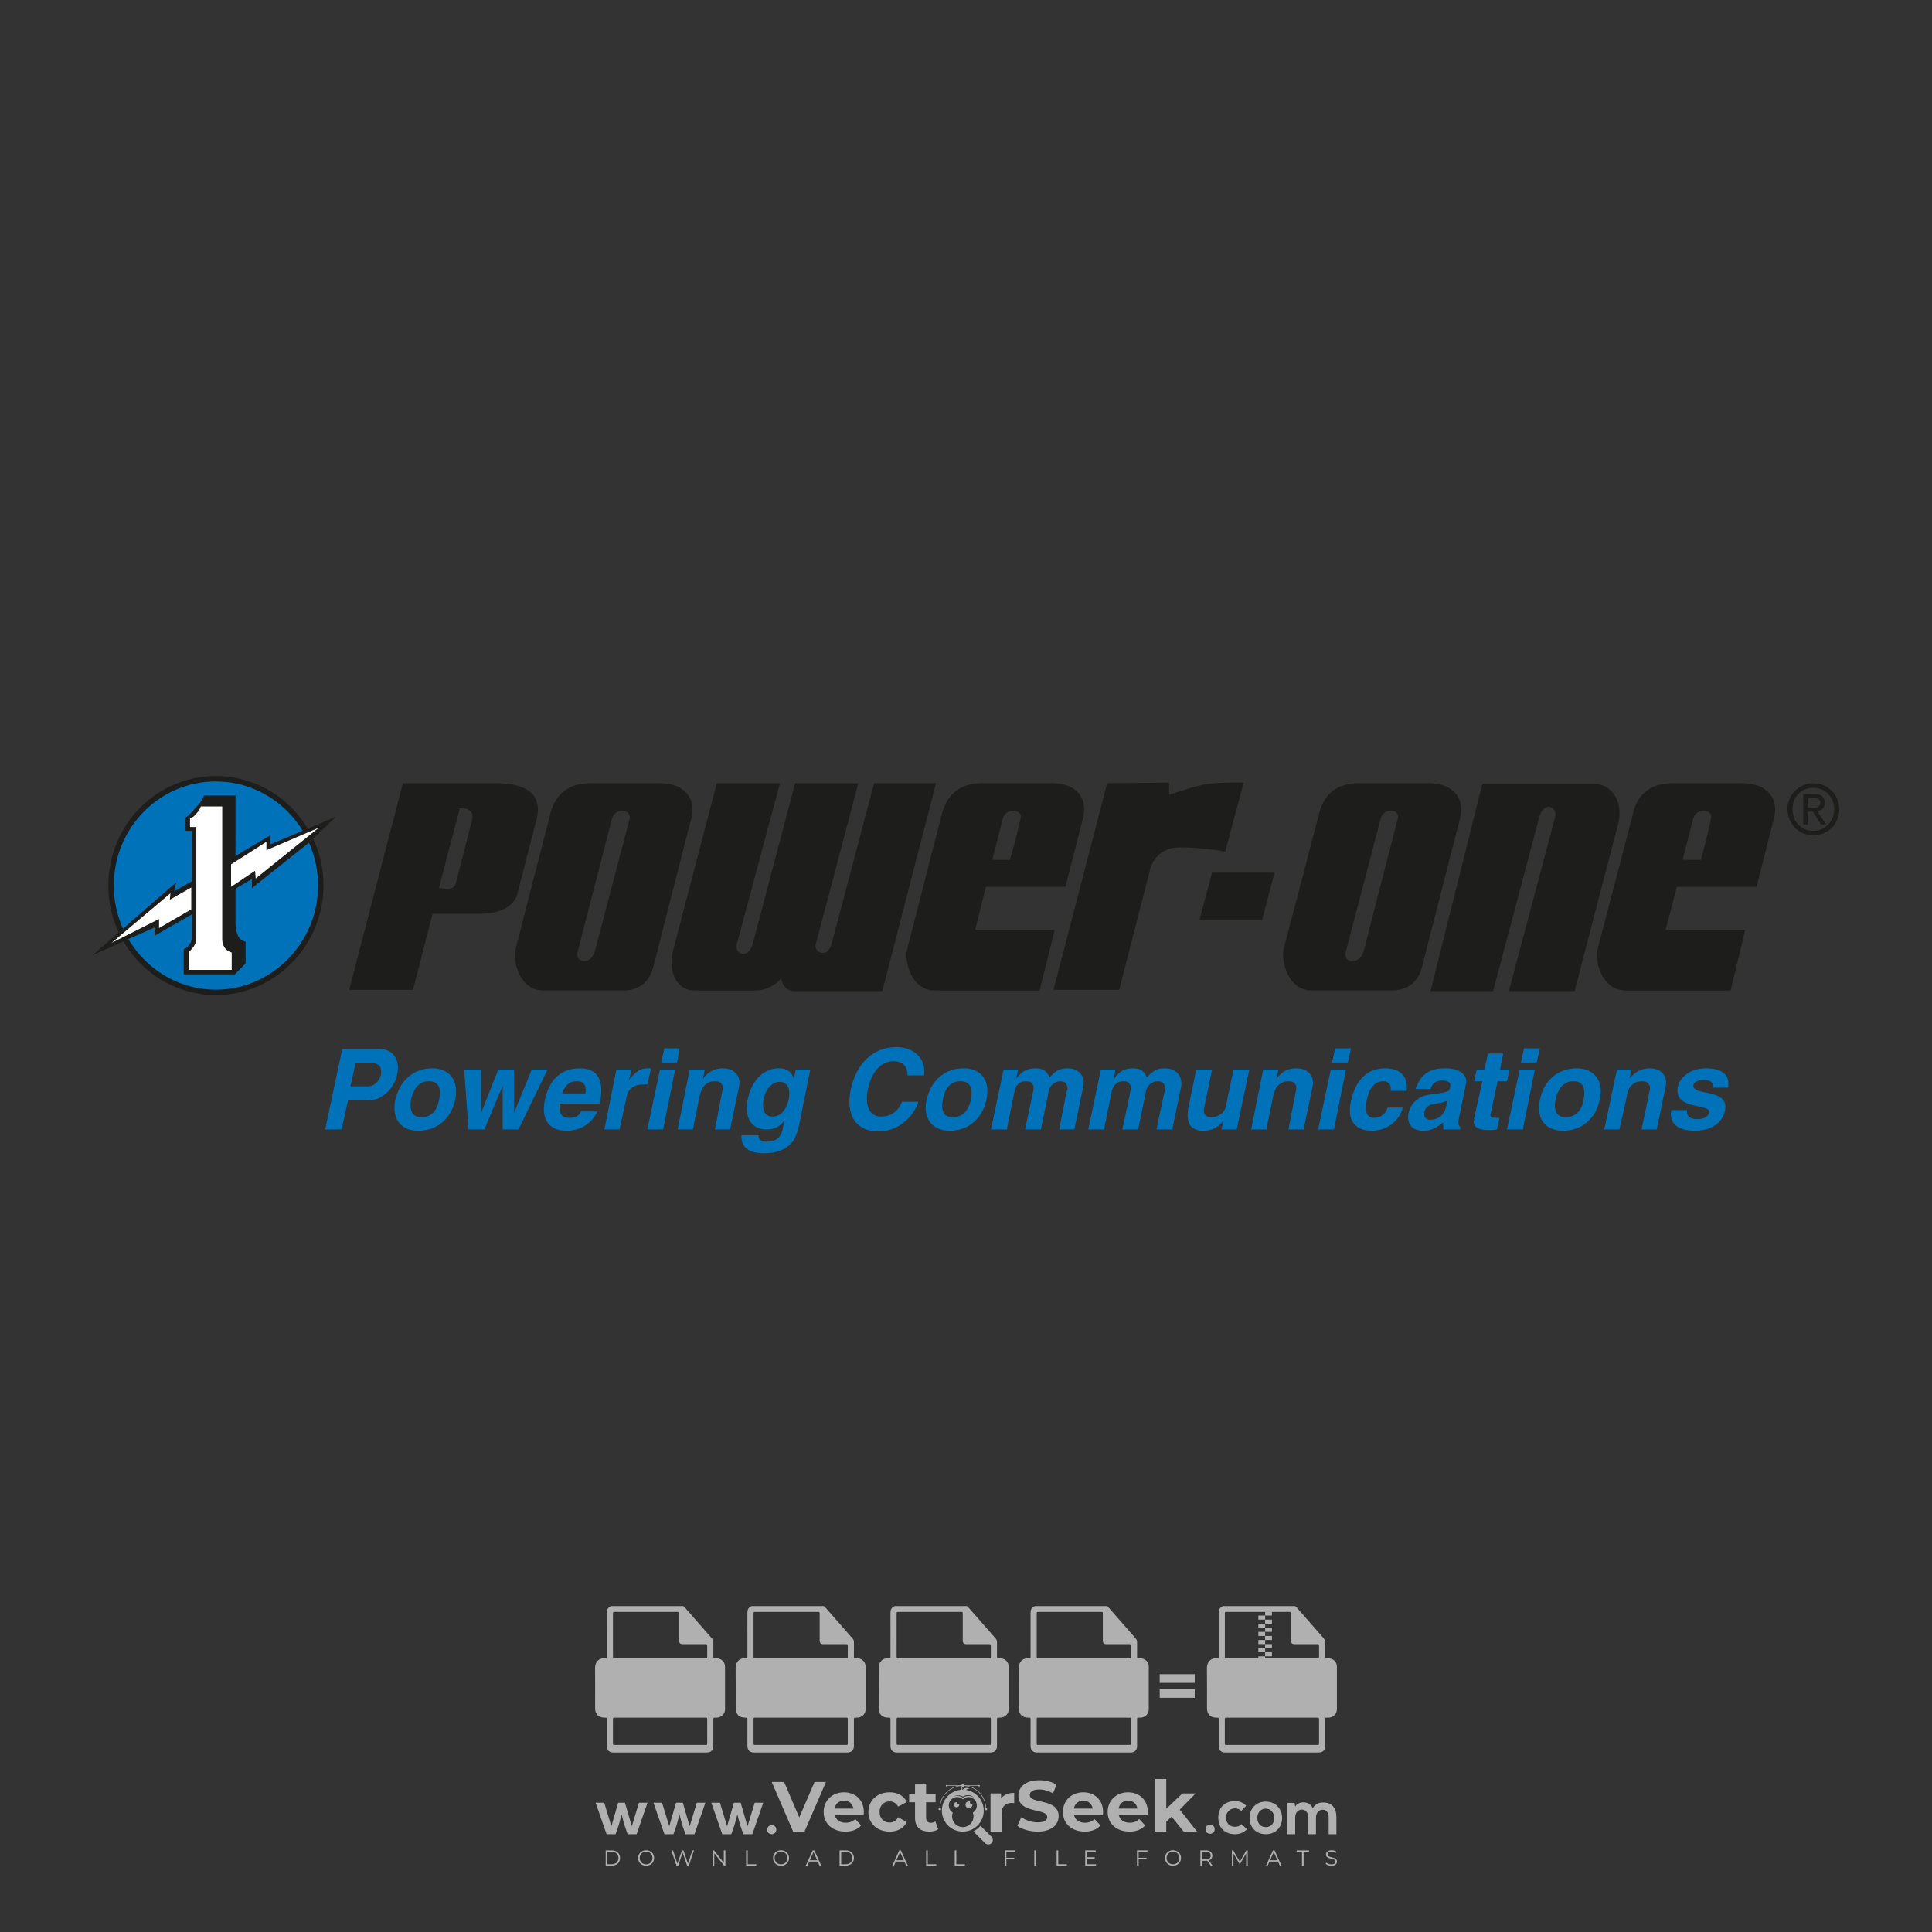 <?xml version="1.0" encoding="iso-8859-1"?>
<!-- Generator: Adobe Illustrator 27.0.0, SVG Export Plug-In . SVG Version: 6.00 Build 0)  -->
<svg version="1.1" id="Layer_1" xmlns="http://www.w3.org/2000/svg" xmlns:xlink="http://www.w3.org/1999/xlink" x="0px" y="0px"
	 viewBox="0 0 500 500" style="enable-background:new 0 0 500 500;" xml:space="preserve">
<rect x="0" y="0" width="500" height="500" fill="#333333" stroke="none"/>
<g id="watermark_1_">
	<g>
		<g id="watermark" style="opacity:0.61;">
			<g>
				<g>
					<g>
						<g>
							<polygon style="fill:#FFFFFF;" points="213.765,461.172 208.204,474.017 205.268,474.017 199.726,461.172 202.938,461.172 
								206.846,470.347 210.81,461.172 							"/>
						</g>
						<g>
							<path style="fill:#FFFFFF;" d="M223.507,469.741h-7.469c0.275,1.23,1.321,1.982,2.826,1.982c1.046,0,1.798-0.312,2.477-0.954
								l1.523,1.651c-0.917,1.046-2.294,1.597-4.074,1.597c-3.413,0-5.634-2.147-5.634-5.083c0-2.954,2.257-5.083,5.267-5.083
								c2.899,0,5.138,1.945,5.138,5.12C223.562,469.191,223.526,469.503,223.507,469.741 M216.002,468.071h4.863
								c-0.202-1.248-1.138-2.055-2.422-2.055C217.139,466.016,216.204,466.805,216.002,468.071"/>
						</g>
						<g>
							<path style="fill:#FFFFFF;" d="M224.735,468.934c0-2.973,2.294-5.083,5.505-5.083c2.074,0,3.707,0.899,4.423,2.514
								l-2.22,1.193c-0.532-0.936-1.321-1.358-2.221-1.358c-1.45,0-2.587,1.009-2.587,2.734c0,1.725,1.138,2.734,2.587,2.734
								c0.899,0,1.688-0.404,2.221-1.358l2.22,1.211c-0.716,1.578-2.349,2.495-4.423,2.495
								C227.029,474.017,224.735,471.907,224.735,468.934"/>
						</g>
						<g>
							<path style="fill:#FFFFFF;" d="M242.828,473.393c-0.587,0.422-1.45,0.624-2.331,0.624c-2.33,0-3.688-1.193-3.688-3.542
								v-4.055h-1.523v-2.202h1.523v-2.404h2.863v2.404h2.459v2.202h-2.459v4.019c0,0.844,0.458,1.303,1.229,1.303
								c0.422,0,0.844-0.128,1.156-0.367L242.828,473.393z"/>
						</g>
					</g>
					<g>
						<path style="fill:#FFFFFF;" d="M262.474,463.997v2.643c-0.238-0.018-0.422-0.037-0.642-0.037
							c-1.578,0-2.624,0.862-2.624,2.753v4.661h-2.863v-9.873h2.734v1.303C259.776,464.493,260.951,463.997,262.474,463.997"/>
					</g>
					<g>
						<path style="fill:#FFFFFF;" d="M263.299,472.53l1.009-2.239c1.083,0.789,2.697,1.339,4.239,1.339
							c1.762,0,2.477-0.587,2.477-1.376c0-2.404-7.469-0.752-7.469-5.524c0-2.184,1.762-4,5.413-4c1.615,0,3.267,0.385,4.459,1.138
							l-0.918,2.257c-1.193-0.679-2.422-1.009-3.56-1.009c-1.761,0-2.44,0.66-2.44,1.468c0,2.367,7.468,0.734,7.468,5.45
							c0,2.147-1.78,3.982-5.45,3.982C266.492,474.017,264.437,473.411,263.299,472.53"/>
					</g>
					<g>
						<path style="fill:#FFFFFF;" d="M285.428,469.741h-7.469c0.275,1.23,1.321,1.982,2.826,1.982c1.046,0,1.798-0.312,2.477-0.954
							l1.523,1.651c-0.918,1.046-2.294,1.597-4.074,1.597c-3.413,0-5.634-2.147-5.634-5.083c0-2.954,2.257-5.083,5.267-5.083
							c2.9,0,5.138,1.945,5.138,5.12C285.484,469.191,285.447,469.503,285.428,469.741 M277.923,468.071h4.863
							c-0.202-1.248-1.138-2.055-2.422-2.055C279.061,466.016,278.125,466.805,277.923,468.071"/>
					</g>
					<g>
						<path style="fill:#FFFFFF;" d="M297.007,469.741h-7.469c0.275,1.23,1.321,1.982,2.826,1.982c1.046,0,1.798-0.312,2.477-0.954
							l1.523,1.651c-0.918,1.046-2.294,1.597-4.074,1.597c-3.413,0-5.634-2.147-5.634-5.083c0-2.954,2.257-5.083,5.267-5.083
							c2.899,0,5.138,1.945,5.138,5.12C297.062,469.191,297.025,469.503,297.007,469.741 M289.501,468.071h4.863
							c-0.202-1.248-1.138-2.055-2.422-2.055C290.639,466.016,289.703,466.805,289.501,468.071"/>
					</g>
					<g>
						<polygon style="fill:#FFFFFF;" points="303.208,470.145 301.831,471.503 301.831,474.017 298.969,474.017 298.969,460.401 
							301.831,460.401 301.831,468.108 306.016,464.144 309.429,464.144 305.318,468.328 309.796,474.017 306.327,474.017 						"/>
					</g>
					<g>
						<path style="fill:#FFFFFF;" d="M256.601,475.359L256.601,475.359l-2.86-2.86c-0.435,0.508-0.953,0.943-1.534,1.284
							c-0.092,0.069-0.186,0.136-0.283,0.199l3.027,3.027c0.456,0.456,1.195,0.456,1.65,0
							C257.057,476.554,257.057,475.815,256.601,475.359"/>
					</g>
					<g>
						<path style="fill:#FFFFFF;" d="M249.984,463.244c0.221-0.173,0.495-0.281,0.797-0.281c0.042,0,0.083,0.002,0.124,0.006
							c-0.214-0.156-0.478-0.249-0.764-0.249c-0.395,0-0.744,0.18-0.981,0.458c-0.051,0-0.1,0.006-0.151,0.008
							c0.039-0.077,0.064-0.162,0.064-0.255c0-0.234-0.143-0.434-0.346-0.519c0.087,0.126,0.138,0.279,0.138,0.445
							c0,0.122-0.031,0.237-0.081,0.341c-2.811,0.201-5.03,2.539-5.03,5.4c0,2.993,2.426,5.42,5.42,5.42
							c2.993,0,5.42-2.426,5.42-5.42C254.595,465.879,252.593,463.635,249.984,463.244 M247.983,464.656
							c0.435,0,0.844,0.112,1.199,0.309c0.374-0.245,0.82-0.387,1.299-0.387c0.711,0,1.348,0.312,1.784,0.806
							c-0.435-0.379-1.004-0.61-1.627-0.61c-0.449,0-0.87,0.12-1.234,0.329c-0.079,0.046-0.156,0.096-0.229,0.15
							c-0.065-0.048-0.133-0.093-0.204-0.134c-0.369-0.219-0.8-0.344-1.26-0.344c-0.3,0-0.588,0.054-0.854,0.152
							C247.196,464.754,247.578,464.656,247.983,464.656 M251.772,469.098c0.115,0.305,0.181,0.634,0.181,0.979
							c0,1.534-1.244,2.777-2.778,2.777c-1.534,0-2.777-1.243-2.777-2.777c0-0.345,0.066-0.674,0.181-0.979
							c-0.62-0.382-1.035-1.064-1.035-1.846c0-1.197,0.971-2.168,2.168-2.168c0.565,0,1.078,0.218,1.463,0.572
							c0.386-0.354,0.899-0.572,1.464-0.572c1.197,0,2.168,0.971,2.168,2.168C252.807,468.034,252.392,468.716,251.772,469.098"/>
					</g>
					<g>
						<path style="fill:#FFFFFF;" d="M251.666,467.061c0,0.497-0.404,0.901-0.901,0.901c-0.497,0-0.901-0.404-0.901-0.901
							s0.404-0.901,0.901-0.901c0.101,0,0.197,0.017,0.287,0.047c-0.03,0.062-0.045,0.132-0.045,0.204
							c0,0.273,0.221,0.494,0.494,0.494c0.05,0,0.099-0.008,0.146-0.022C251.66,466.941,251.666,467,251.666,467.061"/>
					</g>
					<g>
						<path style="fill:#FFFFFF;" d="M248.255,467.061c0,0.376-0.305,0.681-0.681,0.681c-0.376,0-0.681-0.305-0.681-0.681
							s0.305-0.681,0.681-0.681c0.076,0,0.149,0.013,0.217,0.035c-0.023,0.047-0.034,0.1-0.034,0.155
							c0,0.206,0.167,0.374,0.374,0.374c0.038,0,0.075-0.006,0.11-0.017C248.25,466.97,248.255,467.015,248.255,467.061"/>
					</g>
					<g>
						<g>
							<g>
								<rect x="242.908" y="467.83" style="fill:#FFFFFF;" width="0.616" height="0.616"/>
							</g>
							<g>
								<rect x="254.827" y="467.83" style="fill:#FFFFFF;" width="0.616" height="0.616"/>
							</g>
							<g>
								<path style="fill:#FFFFFF;" d="M255.205,468.082h-0.14c0-3.248-2.642-5.89-5.89-5.89c-3.248,0-5.89,2.642-5.89,5.89h-0.14
									c0-1.611,0.627-3.125,1.766-4.264c1.139-1.139,2.653-1.766,4.264-1.766c1.611,0,3.125,0.627,4.264,1.766
									C254.578,464.957,255.205,466.471,255.205,468.082"/>
							</g>
						</g>
						<g>
							<rect x="248.868" y="461.814" style="fill:#FFFFFF;" width="0.616" height="0.616"/>
						</g>
						<g>
							<rect x="244.95" y="462.052" style="fill:#FFFFFF;" width="8.45" height="0.14"/>
						</g>
						<g>
							<path style="fill:#FFFFFF;" d="M245.174,462.15c0,0.108-0.088,0.196-0.196,0.196c-0.108,0-0.196-0.088-0.196-0.196
								c0-0.108,0.088-0.196,0.196-0.196C245.086,461.954,245.174,462.042,245.174,462.15"/>
						</g>
						<g>
							<path style="fill:#FFFFFF;" d="M253.596,462.15c0,0.108-0.088,0.196-0.196,0.196c-0.108,0-0.196-0.088-0.196-0.196
								c0-0.108,0.088-0.196,0.196-0.196C253.509,461.954,253.596,462.042,253.596,462.15"/>
						</g>
					</g>
				</g>
				<g>
					<path style="fill:#FFFFFF;" d="M314.356,473.409c0,1.559-2.364,1.559-2.364,0C311.993,471.851,314.356,471.851,314.356,473.409
						z"/>
				</g>
				<g>
					<g>
						<g>
							<path style="fill:#FFFFFF;" d="M161.739,466.549l1.772,6.088l1.855-6.088h2.215l-2.823,8.14h-2.33l-0.837-2.396l-0.722-2.708
								l-0.722,2.708l-0.837,2.396h-2.33l-2.839-8.14h2.231l1.855,6.088l1.756-6.088H161.739z"/>
						</g>
						<g>
							<path style="fill:#FFFFFF;" d="M176.713,466.549l1.772,6.088l1.855-6.088h2.215l-2.823,8.14h-2.33l-0.837-2.396l-0.722-2.708
								l-0.722,2.708l-0.837,2.396h-2.33l-2.839-8.14h2.231l1.855,6.088l1.756-6.088H176.713z"/>
						</g>
						<g>
							<path style="fill:#FFFFFF;" d="M191.687,466.549l1.772,6.088l1.855-6.088h2.215l-2.823,8.14h-2.33l-0.837-2.396l-0.722-2.708
								l-0.722,2.708l-0.837,2.396h-2.33l-2.839-8.14h2.231l1.855,6.088l1.756-6.088H191.687z"/>
						</g>
					</g>
					<g>
						<path style="fill:#FFFFFF;" d="M200.908,473.52c0,1.559-2.364,1.559-2.364,0C198.545,471.962,200.908,471.962,200.908,473.52z
							"/>
					</g>
					<g>
						<path style="fill:#FFFFFF;" d="M322.71,473.409c-0.935,0.919-1.919,1.28-3.117,1.28c-2.346,0-4.3-1.411-4.3-4.282
							s1.953-4.284,4.3-4.284c1.149,0,2.035,0.329,2.921,1.199l-1.264,1.329c-0.476-0.428-1.066-0.64-1.623-0.64
							c-1.346,0-2.33,0.985-2.33,2.396c0,1.542,1.05,2.362,2.297,2.362c0.64,0,1.28-0.18,1.772-0.672L322.71,473.409z"/>
					</g>
					<g>
						<path style="fill:#FFFFFF;" d="M331.805,470.472c0,2.33-1.591,4.217-4.217,4.217c-2.626,0-4.201-1.887-4.201-4.217
							c0-2.314,1.609-4.217,4.185-4.217C330.149,466.255,331.805,468.158,331.805,470.472z M325.389,470.472
							c0,1.231,0.739,2.38,2.199,2.38c1.46,0,2.199-1.149,2.199-2.38c0-1.215-0.854-2.396-2.199-2.396
							C326.144,468.077,325.389,469.258,325.389,470.472z"/>
					</g>
					<g>
						<path style="fill:#FFFFFF;" d="M338.572,474.689v-4.332c0-1.068-0.559-2.035-1.658-2.035c-1.082,0-1.722,0.967-1.722,2.035
							v4.332h-2.003v-8.107h1.855l0.148,0.985c0.426-0.82,1.362-1.116,2.133-1.116c0.969,0,1.937,0.394,2.396,1.51
							c0.723-1.149,1.658-1.478,2.708-1.478c2.297,0,3.43,1.412,3.43,3.84v4.365h-2.003v-4.365c0-1.066-0.442-1.97-1.526-1.97
							c-1.082,0-1.756,0.935-1.756,2.003v4.332H338.572z"/>
					</g>
				</g>
			</g>
		</g>
		<g style="opacity:0.61;">
			<g>
				<g>
					<path style="fill:#FFFFFF;" d="M345.988,431.299c-0.006-1.224-0.959-2.121-2.189-2.14c-0.924-0.014-0.832,0.12-0.834-0.867
						c-0.003-1.097-0.007-2.194,0.003-3.292c0.003-0.379-0.112-0.691-0.362-0.976c-2.342-2.668-4.678-5.342-7.019-8.011
						c-0.12-0.137-0.275-0.244-0.414-0.366c-6.214,0-12.427,0-18.641,0c-0.794,0.293-1.14,0.868-1.138,1.709
						c0.01,3.748,0.004,7.496,0.004,11.243c0,0.556-0.003,0.589-0.55,0.551c-1.497-0.102-2.516,0.986-2.497,2.492
						c0.044,3.476,0.013,6.953,0.014,10.429c0.001,1.58,0.867,2.443,2.45,2.449c0.582,0.002,0.582,0.002,0.582,0.6
						c0,2.219-0.001,4.438,0.001,6.657c0.001,1.192,0.58,1.771,1.768,1.771c8.013,0.001,16.027,0.001,24.04,0
						c1.168,0,1.755-0.583,1.757-1.745c0.002-2.256,0-4.512,0.001-6.768c0-0.512,0.002-0.511,0.52-0.515
						c0.271-0.002,0.541,0.008,0.809-0.058c0.996-0.246,1.69-1.044,1.694-2.069C346.003,438.696,346.005,434.997,345.988,431.299z
						 M317.537,417.162c5.337,0,10.674,0,16.01,0c0.548,0,0.554,0.007,0.554,0.561c0.001,2.243-0.001,4.486,0.001,6.73
						c0.001,0.811,0.249,1.059,1.06,1.059c1.91,0.001,3.821,0,5.731,0.001c0.458,0,0.479,0.021,0.481,0.483
						c0.003,0.887,0.002,1.775,0,2.662c-0.001,0.477-0.024,0.498-0.504,0.499c-3.895,0.001-7.79,0-11.684,0
						c-3.882,0-7.765,0-11.647,0c-0.55,0-0.552-0.001-0.552-0.561c-0.001-3.624-0.001-7.247,0-10.871
						C316.987,417.166,316.991,417.162,317.537,417.162z M340.822,451.579c-3.883,0.001-7.766,0-11.65,0c-3.871,0-7.742,0-11.613,0
						c-0.572,0-0.574-0.002-0.574-0.579c-0.001-1.997-0.001-3.994,0.001-5.991c0-0.464,0.023-0.486,0.478-0.487
						c7.803-0.001,15.607-0.001,23.41,0c0.478,0,0.499,0.02,0.499,0.503c0.002,1.997,0.001,3.994,0,5.991
						C341.375,451.574,341.37,451.579,340.822,451.579z"/>
				</g>
				<g>
					<g>
						<rect x="327.418" y="417.053" style="fill:#FFFFFF;" width="1.757" height="1.054"/>
					</g>
					<g>
						<rect x="325.662" y="418.107" style="fill:#FFFFFF;" width="1.757" height="1.054"/>
					</g>
					<g>
						<rect x="327.418" y="419.161" style="fill:#FFFFFF;" width="1.757" height="1.054"/>
					</g>
					<g>
						<rect x="325.662" y="420.215" style="fill:#FFFFFF;" width="1.757" height="1.054"/>
					</g>
					<g>
						<rect x="327.418" y="421.269" style="fill:#FFFFFF;" width="1.757" height="1.054"/>
					</g>
					<g>
						<rect x="325.662" y="422.323" style="fill:#FFFFFF;" width="1.757" height="1.054"/>
					</g>
					<g>
						<rect x="327.418" y="423.378" style="fill:#FFFFFF;" width="1.757" height="1.054"/>
					</g>
					<g>
						<rect x="325.662" y="424.432" style="fill:#FFFFFF;" width="1.757" height="1.054"/>
					</g>
					<g>
						<rect x="327.418" y="425.486" style="fill:#FFFFFF;" width="1.757" height="1.054"/>
					</g>
					<g>
						<rect x="325.662" y="426.54" style="fill:#FFFFFF;" width="1.757" height="1.054"/>
					</g>
					<g>
						<rect x="327.418" y="427.594" style="fill:#FFFFFF;" width="1.757" height="1.054"/>
					</g>
					<g>
						<rect x="325.662" y="428.648" style="fill:#FFFFFF;" width="1.757" height="1.054"/>
					</g>
				</g>
			</g>
			<g>
				<path style="fill:#FFFFFF;" d="M187.637,431.299c-0.006-1.224-0.959-2.121-2.189-2.14c-0.924-0.014-0.832,0.12-0.834-0.867
					c-0.003-1.097-0.007-2.194,0.003-3.292c0.003-0.379-0.112-0.691-0.362-0.976c-2.342-2.668-4.678-5.342-7.019-8.011
					c-0.12-0.137-0.275-0.244-0.414-0.366c-6.214,0-12.427,0-18.641,0c-0.794,0.293-1.14,0.868-1.138,1.709
					c0.01,3.748,0.004,7.496,0.004,11.243c0,0.556-0.003,0.589-0.55,0.551c-1.497-0.102-2.516,0.986-2.497,2.492
					c0.044,3.476,0.013,6.953,0.014,10.429c0.001,1.58,0.867,2.443,2.45,2.449c0.582,0.002,0.582,0.002,0.582,0.6
					c0,2.219-0.001,4.438,0.001,6.657c0.001,1.192,0.58,1.771,1.768,1.771c8.013,0.001,16.027,0.001,24.04,0
					c1.168,0,1.755-0.583,1.757-1.745c0.002-2.256,0-4.512,0.001-6.768c0-0.512,0.002-0.511,0.52-0.515
					c0.271-0.002,0.541,0.008,0.809-0.058c0.996-0.246,1.69-1.044,1.694-2.069C187.652,438.696,187.655,434.997,187.637,431.299z
					 M159.187,417.162c5.337,0,10.674,0,16.01,0c0.548,0,0.554,0.007,0.554,0.561c0.001,2.243-0.001,4.486,0.001,6.73
					c0.001,0.811,0.249,1.059,1.06,1.059c1.91,0.001,3.821,0,5.731,0.001c0.458,0,0.479,0.021,0.481,0.483
					c0.003,0.887,0.002,1.775,0,2.662c-0.001,0.477-0.024,0.498-0.504,0.499c-3.895,0.001-7.79,0-11.684,0
					c-3.882,0-7.765,0-11.647,0c-0.55,0-0.552-0.001-0.552-0.561c-0.001-3.624-0.001-7.247,0-10.871
					C158.636,417.166,158.64,417.162,159.187,417.162z M182.472,451.579c-3.883,0.001-7.766,0-11.65,0c-3.871,0-7.742,0-11.613,0
					c-0.572,0-0.574-0.002-0.574-0.579c-0.001-1.997-0.001-3.994,0.001-5.991c0-0.464,0.023-0.486,0.478-0.487
					c7.803-0.001,15.607-0.001,23.41,0c0.478,0,0.499,0.02,0.499,0.503c0.002,1.997,0.001,3.994,0,5.991
					C183.024,451.574,183.019,451.579,182.472,451.579z"/>
			</g>
			<g>
				<path style="fill:#FFFFFF;" d="M159.779,440.669v-7.897h2.779c0.375,0,0.726,0.061,1.053,0.182
					c0.327,0.121,0.612,0.292,0.855,0.513c0.242,0.221,0.434,0.483,0.573,0.789c0.14,0.305,0.21,0.642,0.21,1.009
					c0,0.375-0.07,0.715-0.21,1.02c-0.14,0.305-0.331,0.568-0.573,0.789c-0.243,0.221-0.528,0.392-0.855,0.513
					c-0.327,0.121-0.678,0.182-1.053,0.182h-1.29v2.901H159.779z M162.58,436.356c0.39,0,0.684-0.111,0.882-0.331
					c0.199-0.22,0.298-0.474,0.298-0.761c0-0.14-0.024-0.276-0.072-0.408c-0.048-0.132-0.121-0.248-0.221-0.347
					c-0.099-0.099-0.223-0.178-0.37-0.237c-0.147-0.059-0.32-0.089-0.518-0.089h-1.312v2.173H162.58z"/>
				<path style="fill:#FFFFFF;" d="M166.308,432.771h1.731l3.177,5.294h0.088l-0.088-1.522v-3.772h1.478v7.897h-1.566l-3.353-5.592
					h-0.088l0.088,1.522v4.07h-1.467V432.771z"/>
				<path style="fill:#FFFFFF;" d="M177.922,436.334h3.872c0.022,0.089,0.04,0.195,0.055,0.32c0.014,0.125,0.022,0.25,0.022,0.375
					c0,0.507-0.077,0.985-0.231,1.434c-0.154,0.449-0.397,0.849-0.728,1.202c-0.353,0.375-0.776,0.666-1.268,0.871
					c-0.493,0.206-1.055,0.309-1.688,0.309c-0.574,0-1.114-0.103-1.622-0.309c-0.507-0.206-0.948-0.492-1.323-0.86
					c-0.375-0.367-0.673-0.803-0.894-1.307c-0.221-0.504-0.331-1.053-0.331-1.649c0-0.595,0.11-1.145,0.331-1.649
					c0.221-0.504,0.518-0.939,0.894-1.307c0.375-0.367,0.816-0.654,1.323-0.86c0.507-0.206,1.048-0.309,1.622-0.309
					c0.64,0,1.211,0.11,1.715,0.331c0.504,0.221,0.935,0.526,1.296,0.915l-1.025,1.004c-0.258-0.272-0.544-0.48-0.861-0.623
					c-0.316-0.143-0.695-0.215-1.136-0.215c-0.361,0-0.703,0.065-1.026,0.193c-0.324,0.129-0.607,0.311-0.85,0.546
					c-0.242,0.235-0.436,0.52-0.579,0.855c-0.143,0.335-0.215,0.708-0.215,1.119c0,0.412,0.072,0.785,0.215,1.12
					c0.143,0.335,0.338,0.62,0.584,0.855c0.246,0.235,0.531,0.418,0.855,0.546c0.323,0.129,0.669,0.193,1.037,0.193
					c0.419,0,0.773-0.061,1.064-0.182c0.29-0.121,0.538-0.278,0.744-0.469c0.148-0.132,0.275-0.3,0.381-0.502
					c0.106-0.202,0.189-0.428,0.248-0.678h-2.482V436.334z"/>
			</g>
			<g>
				<path style="fill:#FFFFFF;" d="M224.019,431.299c-0.006-1.224-0.959-2.121-2.189-2.14c-0.924-0.014-0.832,0.12-0.834-0.867
					c-0.003-1.097-0.007-2.194,0.003-3.292c0.003-0.379-0.112-0.691-0.362-0.976c-2.342-2.668-4.678-5.342-7.019-8.011
					c-0.12-0.137-0.275-0.244-0.414-0.366c-6.214,0-12.427,0-18.641,0c-0.794,0.293-1.14,0.868-1.138,1.709
					c0.01,3.748,0.004,7.496,0.004,11.243c0,0.556-0.003,0.589-0.55,0.551c-1.497-0.102-2.516,0.986-2.497,2.492
					c0.044,3.476,0.013,6.953,0.014,10.429c0.001,1.58,0.867,2.443,2.45,2.449c0.582,0.002,0.582,0.002,0.582,0.6
					c0,2.219-0.001,4.438,0.001,6.657c0.001,1.192,0.58,1.771,1.768,1.771c8.013,0.001,16.027,0.001,24.04,0
					c1.168,0,1.755-0.583,1.757-1.745c0.002-2.256,0-4.512,0.001-6.768c0-0.512,0.002-0.511,0.52-0.515
					c0.271-0.002,0.541,0.008,0.809-0.058c0.997-0.246,1.69-1.044,1.694-2.069C224.034,438.696,224.036,434.997,224.019,431.299z
					 M195.568,417.162c5.337,0,10.674,0,16.01,0c0.548,0,0.554,0.007,0.554,0.561c0.001,2.243-0.001,4.486,0.001,6.73
					c0.001,0.811,0.249,1.059,1.06,1.059c1.91,0.001,3.821,0,5.731,0.001c0.458,0,0.479,0.021,0.481,0.483
					c0.003,0.887,0.002,1.775,0,2.662c-0.001,0.477-0.024,0.498-0.504,0.499c-3.895,0.001-7.79,0-11.684,0
					c-3.882,0-7.765,0-11.647,0c-0.55,0-0.552-0.001-0.552-0.561c-0.001-3.624-0.001-7.247,0-10.871
					C195.018,417.166,195.022,417.162,195.568,417.162z M218.854,451.579c-3.883,0.001-7.766,0-11.65,0c-3.871,0-7.742,0-11.613,0
					c-0.572,0-0.574-0.002-0.574-0.579c-0.001-1.997-0.001-3.994,0.001-5.991c0-0.464,0.023-0.486,0.478-0.487
					c7.803-0.001,15.607-0.001,23.41,0c0.478,0,0.499,0.02,0.499,0.503c0.002,1.997,0.001,3.994,0,5.991
					C219.406,451.574,219.401,451.579,218.854,451.579z"/>
			</g>
			<g>
				<path style="fill:#FFFFFF;" d="M205.111,432.771h1.699l2.967,7.897h-1.644l-0.651-1.886h-3.044l-0.651,1.886h-1.643
					L205.111,432.771z M206.997,437.415l-0.706-1.974l-0.287-0.96h-0.088l-0.287,0.96l-0.706,1.974H206.997z"/>
				<path style="fill:#FFFFFF;" d="M211.331,434.536c-0.125,0-0.245-0.024-0.359-0.072c-0.114-0.048-0.213-0.114-0.298-0.199
					c-0.084-0.084-0.151-0.182-0.198-0.292c-0.048-0.11-0.072-0.232-0.072-0.364s0.024-0.254,0.072-0.364
					c0.048-0.11,0.114-0.208,0.198-0.292c0.084-0.084,0.184-0.151,0.298-0.198c0.114-0.048,0.233-0.072,0.359-0.072
					c0.257,0,0.478,0.09,0.662,0.27c0.184,0.181,0.276,0.399,0.276,0.656s-0.092,0.476-0.276,0.656
					C211.809,434.446,211.589,434.536,211.331,434.536z M210.615,440.669v-5.404h1.445v5.404H210.615z"/>
			</g>
			<g>
				<path style="fill:#FFFFFF;" d="M261.044,431.299c-0.006-1.224-0.959-2.121-2.189-2.14c-0.924-0.014-0.832,0.12-0.834-0.867
					c-0.003-1.097-0.007-2.194,0.003-3.292c0.003-0.379-0.112-0.691-0.362-0.976c-2.342-2.668-4.678-5.342-7.019-8.011
					c-0.12-0.137-0.275-0.244-0.414-0.366c-6.214,0-12.427,0-18.641,0c-0.794,0.293-1.14,0.868-1.138,1.709
					c0.01,3.748,0.004,7.496,0.004,11.243c0,0.556-0.003,0.589-0.55,0.551c-1.497-0.102-2.516,0.986-2.497,2.492
					c0.044,3.476,0.013,6.953,0.014,10.429c0.001,1.58,0.867,2.443,2.45,2.449c0.582,0.002,0.582,0.002,0.582,0.6
					c0,2.219-0.001,4.438,0.001,6.657c0.001,1.192,0.58,1.771,1.768,1.771c8.013,0.001,16.027,0.001,24.04,0
					c1.168,0,1.755-0.583,1.757-1.745c0.002-2.256,0-4.512,0.001-6.768c0-0.512,0.002-0.511,0.52-0.515
					c0.271-0.002,0.541,0.008,0.809-0.058c0.996-0.246,1.69-1.044,1.694-2.069C261.059,438.696,261.061,434.997,261.044,431.299z
					 M232.593,417.162c5.337,0,10.674,0,16.01,0c0.548,0,0.554,0.007,0.554,0.561c0.001,2.243-0.001,4.486,0.001,6.73
					c0.001,0.811,0.249,1.059,1.06,1.059c1.91,0.001,3.821,0,5.731,0.001c0.458,0,0.479,0.021,0.481,0.483
					c0.003,0.887,0.002,1.775,0,2.662c-0.001,0.477-0.024,0.498-0.504,0.499c-3.895,0.001-7.79,0-11.684,0
					c-3.882,0-7.765,0-11.647,0c-0.55,0-0.552-0.001-0.552-0.561c-0.001-3.624-0.001-7.247,0-10.871
					C232.042,417.166,232.047,417.162,232.593,417.162z M255.878,451.579c-3.883,0.001-7.766,0-11.65,0c-3.871,0-7.742,0-11.613,0
					c-0.572,0-0.574-0.002-0.574-0.579c-0.001-1.997-0.001-3.994,0.001-5.991c0-0.464,0.023-0.486,0.478-0.487
					c7.803-0.001,15.607-0.001,23.41,0c0.478,0,0.499,0.02,0.499,0.503c0.002,1.997,0.001,3.994,0,5.991
					C256.431,451.574,256.426,451.579,255.878,451.579z"/>
			</g>
			<g>
				<path style="fill:#FFFFFF;" d="M236.361,440.845c-0.338,0-0.662-0.048-0.971-0.143c-0.309-0.095-0.592-0.239-0.849-0.43
					c-0.257-0.191-0.481-0.425-0.673-0.7c-0.191-0.276-0.342-0.597-0.452-0.965l1.401-0.551c0.103,0.397,0.283,0.726,0.54,0.987
					c0.257,0.261,0.596,0.392,1.015,0.392c0.154,0,0.303-0.02,0.447-0.061c0.143-0.04,0.272-0.099,0.386-0.176
					s0.204-0.175,0.27-0.292c0.066-0.118,0.099-0.254,0.099-0.408c0-0.147-0.026-0.279-0.077-0.397
					c-0.051-0.117-0.138-0.227-0.259-0.331c-0.121-0.103-0.28-0.202-0.475-0.298c-0.195-0.095-0.435-0.195-0.722-0.298l-0.485-0.176
					c-0.213-0.073-0.429-0.173-0.645-0.298c-0.217-0.125-0.413-0.276-0.59-0.452c-0.177-0.176-0.322-0.384-0.436-0.623
					c-0.114-0.239-0.171-0.509-0.171-0.81c0-0.309,0.06-0.597,0.182-0.866c0.121-0.268,0.294-0.503,0.518-0.706
					c0.224-0.202,0.492-0.36,0.805-0.474s0.66-0.171,1.042-0.171c0.397,0,0.74,0.053,1.031,0.16
					c0.291,0.107,0.537,0.243,0.739,0.408c0.202,0.165,0.366,0.348,0.491,0.546c0.125,0.199,0.217,0.386,0.276,0.563l-1.312,0.551
					c-0.074-0.221-0.208-0.419-0.402-0.596c-0.195-0.176-0.462-0.265-0.8-0.265c-0.324,0-0.592,0.075-0.805,0.226
					c-0.213,0.151-0.32,0.348-0.32,0.59c0,0.235,0.103,0.436,0.309,0.601c0.206,0.165,0.533,0.325,0.982,0.48l0.497,0.165
					c0.316,0.111,0.605,0.237,0.866,0.381c0.261,0.143,0.485,0.314,0.673,0.513c0.187,0.199,0.331,0.425,0.43,0.678
					c0.1,0.254,0.149,0.546,0.149,0.877c0,0.412-0.083,0.767-0.248,1.064c-0.165,0.298-0.377,0.542-0.634,0.734
					c-0.258,0.191-0.548,0.335-0.872,0.43C236.986,440.797,236.67,440.845,236.361,440.845z"/>
				<path style="fill:#FFFFFF;" d="M239.516,432.771h1.61l1.633,4.754l0.287,1.015h0.088l0.309-1.015l1.699-4.754h1.61l-2.879,7.897
					h-1.566L239.516,432.771z"/>
				<path style="fill:#FFFFFF;" d="M251.097,436.334h3.871c0.022,0.089,0.04,0.195,0.055,0.32c0.015,0.125,0.023,0.25,0.023,0.375
					c0,0.507-0.078,0.985-0.232,1.434c-0.154,0.449-0.397,0.849-0.728,1.202c-0.353,0.375-0.775,0.666-1.268,0.871
					c-0.493,0.206-1.055,0.309-1.688,0.309c-0.574,0-1.114-0.103-1.621-0.309c-0.507-0.206-0.949-0.492-1.324-0.86
					c-0.375-0.367-0.673-0.803-0.894-1.307c-0.22-0.504-0.331-1.053-0.331-1.649c0-0.595,0.11-1.145,0.331-1.649
					c0.221-0.504,0.518-0.939,0.894-1.307c0.375-0.367,0.816-0.654,1.324-0.86c0.507-0.206,1.047-0.309,1.621-0.309
					c0.64,0,1.211,0.11,1.715,0.331c0.504,0.221,0.936,0.526,1.296,0.915l-1.026,1.004c-0.257-0.272-0.544-0.48-0.861-0.623
					c-0.316-0.143-0.694-0.215-1.136-0.215c-0.36,0-0.702,0.065-1.026,0.193c-0.323,0.129-0.607,0.311-0.849,0.546
					c-0.243,0.235-0.436,0.52-0.579,0.855c-0.143,0.335-0.215,0.708-0.215,1.119c0,0.412,0.072,0.785,0.215,1.12
					c0.143,0.335,0.338,0.62,0.585,0.855c0.246,0.235,0.531,0.418,0.854,0.546c0.324,0.129,0.669,0.193,1.037,0.193
					c0.419,0,0.774-0.061,1.064-0.182c0.29-0.121,0.539-0.278,0.745-0.469c0.147-0.132,0.274-0.3,0.38-0.502
					c0.107-0.202,0.189-0.428,0.248-0.678h-2.482V436.334z"/>
			</g>
			<g>
				<path style="fill:#FFFFFF;" d="M297.3,431.299c-0.006-1.224-0.959-2.121-2.189-2.14c-0.924-0.014-0.832,0.12-0.834-0.867
					c-0.003-1.097-0.007-2.194,0.003-3.292c0.003-0.379-0.112-0.691-0.362-0.976c-2.342-2.668-4.678-5.342-7.019-8.011
					c-0.12-0.137-0.275-0.244-0.414-0.366c-6.214,0-12.427,0-18.641,0c-0.794,0.293-1.14,0.868-1.138,1.709
					c0.01,3.748,0.004,7.496,0.004,11.243c0,0.556-0.003,0.589-0.55,0.551c-1.497-0.102-2.516,0.986-2.497,2.492
					c0.044,3.476,0.013,6.953,0.014,10.429c0.001,1.58,0.867,2.443,2.45,2.449c0.582,0.002,0.582,0.002,0.582,0.6
					c0,2.219-0.001,4.438,0.001,6.657c0.001,1.192,0.58,1.771,1.768,1.771c8.013,0.001,16.027,0.001,24.04,0
					c1.168,0,1.755-0.583,1.757-1.745c0.002-2.256,0-4.512,0.001-6.768c0-0.512,0.002-0.511,0.52-0.515
					c0.271-0.002,0.541,0.008,0.809-0.058c0.996-0.246,1.69-1.044,1.694-2.069C297.315,438.696,297.318,434.997,297.3,431.299z
					 M268.85,417.162c5.337,0,10.674,0,16.01,0c0.548,0,0.554,0.007,0.554,0.561c0.001,2.243-0.001,4.486,0.001,6.73
					c0.001,0.811,0.249,1.059,1.06,1.059c1.91,0.001,3.821,0,5.731,0.001c0.458,0,0.479,0.021,0.481,0.483
					c0.003,0.887,0.002,1.775,0,2.662c-0.001,0.477-0.024,0.498-0.504,0.499c-3.895,0.001-7.79,0-11.684,0
					c-3.882,0-7.765,0-11.647,0c-0.55,0-0.552-0.001-0.552-0.561c-0.001-3.624-0.001-7.247,0-10.871
					C268.299,417.166,268.303,417.162,268.85,417.162z M292.135,451.579c-3.883,0.001-7.766,0-11.65,0c-3.871,0-7.742,0-11.613,0
					c-0.572,0-0.574-0.002-0.574-0.579c-0.001-1.997-0.001-3.994,0.001-5.991c0-0.464,0.023-0.486,0.478-0.487
					c7.803-0.001,15.607-0.001,23.41,0c0.478,0,0.499,0.02,0.499,0.503c0.001,1.997,0.001,3.994,0,5.991
					C292.687,451.574,292.682,451.579,292.135,451.579z"/>
			</g>
			<g>
				<path style="fill:#FFFFFF;" d="M272.966,434.183v1.831h3.165v1.412h-3.165v1.831h3.518v1.412h-5.007v-7.897h5.007v1.412H272.966
					z"/>
				<path style="fill:#FFFFFF;" d="M277.852,440.669v-7.897h2.779c0.375,0,0.726,0.061,1.053,0.182
					c0.327,0.121,0.612,0.292,0.855,0.513c0.243,0.221,0.434,0.483,0.574,0.789c0.14,0.305,0.209,0.642,0.209,1.009
					c0,0.375-0.07,0.715-0.209,1.02c-0.14,0.305-0.331,0.568-0.574,0.789c-0.243,0.221-0.528,0.392-0.855,0.513
					c-0.327,0.121-0.678,0.182-1.053,0.182h-1.29v2.901H277.852z M280.653,436.356c0.389,0,0.684-0.111,0.882-0.331
					c0.199-0.22,0.298-0.474,0.298-0.761c0-0.14-0.024-0.276-0.072-0.408c-0.048-0.132-0.121-0.248-0.221-0.347
					c-0.099-0.099-0.222-0.178-0.37-0.237c-0.147-0.059-0.32-0.089-0.518-0.089h-1.312v2.173H280.653z"/>
				<path style="fill:#FFFFFF;" d="M286.797,440.845c-0.338,0-0.662-0.048-0.971-0.143c-0.309-0.095-0.592-0.239-0.849-0.43
					c-0.257-0.191-0.482-0.425-0.673-0.7c-0.191-0.276-0.342-0.597-0.452-0.965l1.401-0.551c0.103,0.397,0.283,0.726,0.541,0.987
					c0.257,0.261,0.595,0.392,1.015,0.392c0.154,0,0.303-0.02,0.447-0.061c0.143-0.04,0.272-0.099,0.386-0.176
					c0.114-0.077,0.204-0.175,0.27-0.292c0.066-0.118,0.1-0.254,0.1-0.408c0-0.147-0.026-0.279-0.077-0.397
					c-0.051-0.117-0.138-0.227-0.259-0.331c-0.121-0.103-0.279-0.202-0.474-0.298c-0.195-0.095-0.436-0.195-0.723-0.298
					l-0.485-0.176c-0.213-0.073-0.428-0.173-0.645-0.298c-0.217-0.125-0.414-0.276-0.59-0.452c-0.176-0.176-0.322-0.384-0.436-0.623
					c-0.114-0.239-0.171-0.509-0.171-0.81c0-0.309,0.061-0.597,0.182-0.866c0.121-0.268,0.294-0.503,0.518-0.706
					c0.224-0.202,0.493-0.36,0.805-0.474c0.312-0.114,0.66-0.171,1.042-0.171c0.397,0,0.741,0.053,1.031,0.16
					c0.29,0.107,0.537,0.243,0.739,0.408c0.202,0.165,0.365,0.348,0.491,0.546c0.125,0.199,0.217,0.386,0.276,0.563l-1.312,0.551
					c-0.074-0.221-0.208-0.419-0.403-0.596c-0.195-0.176-0.462-0.265-0.799-0.265c-0.324,0-0.592,0.075-0.805,0.226
					c-0.213,0.151-0.32,0.348-0.32,0.59c0,0.235,0.103,0.436,0.309,0.601c0.206,0.165,0.533,0.325,0.982,0.48l0.496,0.165
					c0.316,0.111,0.605,0.237,0.866,0.381c0.261,0.143,0.485,0.314,0.673,0.513c0.187,0.199,0.331,0.425,0.43,0.678
					c0.099,0.254,0.149,0.546,0.149,0.877c0,0.412-0.083,0.767-0.248,1.064c-0.165,0.298-0.377,0.542-0.634,0.734
					c-0.258,0.191-0.548,0.335-0.872,0.43C287.422,440.797,287.105,440.845,286.797,440.845z"/>
			</g>
			<g>
				<path style="fill:#FFFFFF;" d="M321.394,439.168l4.004-4.985h-3.827v-1.412h5.559v1.5l-3.96,4.985h4.004v1.412h-5.779V439.168z"
					/>
				<path style="fill:#FFFFFF;" d="M328.409,432.771h1.489v7.897h-1.489V432.771z"/>
				<path style="fill:#FFFFFF;" d="M331.486,440.669v-7.897h2.779c0.375,0,0.726,0.061,1.053,0.182
					c0.327,0.121,0.612,0.292,0.855,0.513s0.434,0.483,0.574,0.789c0.14,0.305,0.209,0.642,0.209,1.009
					c0,0.375-0.07,0.715-0.209,1.02c-0.14,0.305-0.331,0.568-0.574,0.789c-0.243,0.221-0.528,0.392-0.855,0.513
					c-0.327,0.121-0.678,0.182-1.053,0.182h-1.29v2.901H331.486z M334.288,436.356c0.389,0,0.684-0.111,0.882-0.331
					c0.199-0.22,0.298-0.474,0.298-0.761c0-0.14-0.024-0.276-0.072-0.408c-0.048-0.132-0.121-0.248-0.221-0.347
					c-0.099-0.099-0.222-0.178-0.37-0.237c-0.147-0.059-0.32-0.089-0.518-0.089h-1.312v2.173H334.288z"/>
			</g>
		</g>
		<g style="opacity:0.61;">
			<path style="fill:#FFFFFF;" d="M300.133,433.27h9.067v2.242h-9.067V433.27z M300.133,437.136h9.067v2.243h-9.067V437.136z"/>
		</g>
	</g>
	<g style="opacity:0.61;">
		<path style="fill:#FFFFFF;" d="M156.756,478.878h1.607c1.263,0,2.114,0.812,2.114,1.974c0,1.161-0.851,1.973-2.114,1.973h-1.607
			V478.878z M158.34,482.464c1.049,0,1.725-0.665,1.725-1.612c0-0.947-0.677-1.613-1.725-1.613h-1.167v3.225H158.34z"/>
		<path style="fill:#FFFFFF;" d="M165.139,480.851c0-1.15,0.879-2.007,2.075-2.007c1.184,0,2.069,0.851,2.069,2.007
			c0,1.156-0.885,2.007-2.069,2.007C166.019,482.858,165.139,482.002,165.139,480.851z M168.866,480.851
			c0-0.942-0.705-1.635-1.652-1.635c-0.953,0-1.663,0.693-1.663,1.635c0,0.941,0.71,1.635,1.663,1.635
			C168.162,482.486,168.866,481.793,168.866,480.851z"/>
		<path style="fill:#FFFFFF;" d="M179.596,478.878l-1.331,3.947h-0.44l-1.156-3.366l-1.161,3.366h-0.434l-1.331-3.947h0.429
			l1.139,3.394l1.178-3.394h0.389l1.161,3.411l1.156-3.411H179.596z"/>
		<path style="fill:#FFFFFF;" d="M187.731,478.878v3.947h-0.344l-2.537-3.202v3.202h-0.417v-3.947h0.344l2.543,3.203v-3.203H187.731
			z"/>
		<path style="fill:#FFFFFF;" d="M193.093,478.878h0.417v3.586h2.21v0.361h-2.627V478.878z"/>
		<path style="fill:#FFFFFF;" d="M200.061,480.851c0-1.15,0.879-2.007,2.075-2.007c1.184,0,2.069,0.851,2.069,2.007
			c0,1.156-0.885,2.007-2.069,2.007C200.941,482.858,200.061,482.002,200.061,480.851z M203.788,480.851
			c0-0.942-0.705-1.635-1.652-1.635c-0.953,0-1.663,0.693-1.663,1.635c0,0.941,0.71,1.635,1.663,1.635
			C203.083,482.486,203.788,481.793,203.788,480.851z"/>
		<path style="fill:#FFFFFF;" d="M211.636,481.77h-2.199l-0.474,1.054h-0.434l1.804-3.947h0.412l1.804,3.947h-0.44L211.636,481.77z
			 M211.484,481.432l-0.947-2.12l-0.947,2.12H211.484z"/>
		<path style="fill:#FFFFFF;" d="M217.28,478.878h1.607c1.263,0,2.114,0.812,2.114,1.974c0,1.161-0.851,1.973-2.114,1.973h-1.607
			V478.878z M218.864,482.464c1.049,0,1.725-0.665,1.725-1.612c0-0.947-0.677-1.613-1.725-1.613h-1.167v3.225H218.864z"/>
		<path style="fill:#FFFFFF;" d="M234.041,481.77h-2.199l-0.474,1.054h-0.434l1.804-3.947h0.412l1.804,3.947h-0.44L234.041,481.77z
			 M233.889,481.432l-0.947-2.12l-0.947,2.12H233.889z"/>
		<path style="fill:#FFFFFF;" d="M239.685,478.878h0.417v3.586h2.21v0.361h-2.627V478.878z"/>
		<path style="fill:#FFFFFF;" d="M247.082,478.878h0.417v3.586h2.21v0.361h-2.627V478.878z"/>
		<path style="fill:#FFFFFF;" d="M260.449,479.239v1.551h2.041v0.361h-2.041v1.675h-0.417v-3.947h2.706v0.361H260.449z"/>
		<path style="fill:#FFFFFF;" d="M267.678,478.878h0.417v3.947h-0.417V478.878z"/>
		<path style="fill:#FFFFFF;" d="M273.456,478.878h0.417v3.586h2.21v0.361h-2.627V478.878z"/>
		<path style="fill:#FFFFFF;" d="M283.644,482.464v0.361h-2.791v-3.947h2.706v0.361h-2.289v1.404h2.041v0.355h-2.041v1.466H283.644z
			"/>
		<path style="fill:#FFFFFF;" d="M294.672,479.239v1.551h2.041v0.361h-2.041v1.675h-0.417v-3.947h2.706v0.361H294.672z"/>
		<path style="fill:#FFFFFF;" d="M301.5,480.851c0-1.15,0.879-2.007,2.075-2.007c1.184,0,2.069,0.851,2.069,2.007
			c0,1.156-0.885,2.007-2.069,2.007C302.379,482.858,301.5,482.002,301.5,480.851z M305.226,480.851
			c0-0.942-0.705-1.635-1.652-1.635c-0.953,0-1.663,0.693-1.663,1.635c0,0.941,0.71,1.635,1.663,1.635
			C304.522,482.486,305.226,481.793,305.226,480.851z"/>
		<path style="fill:#FFFFFF;" d="M313.351,482.825l-0.902-1.269c-0.102,0.011-0.203,0.017-0.316,0.017h-1.06v1.252h-0.417v-3.947
			h1.477c1.004,0,1.613,0.507,1.613,1.353c0,0.62-0.327,1.054-0.902,1.24l0.964,1.353H313.351z M313.328,480.231
			c0-0.632-0.417-0.992-1.207-0.992h-1.048v1.979h1.048C312.911,481.218,313.328,480.851,313.328,480.231z"/>
		<path style="fill:#FFFFFF;" d="M322.907,478.878v3.947h-0.4v-3.158l-1.551,2.656h-0.197l-1.551-2.639v3.14h-0.4v-3.947h0.344
			l1.714,2.926l1.697-2.926H322.907z"/>
		<path style="fill:#FFFFFF;" d="M330.744,481.77h-2.199l-0.473,1.054h-0.434l1.804-3.947h0.411l1.804,3.947h-0.44L330.744,481.77z
			 M330.592,481.432l-0.947-2.12l-0.947,2.12H330.592z"/>
		<path style="fill:#FFFFFF;" d="M336.957,479.239h-1.387v-0.361h3.192v0.361h-1.387v3.586h-0.417V479.239z"/>
		<path style="fill:#FFFFFF;" d="M343.063,482.346l0.164-0.321c0.282,0.276,0.784,0.479,1.302,0.479c0.739,0,1.06-0.31,1.06-0.699
			c0-1.083-2.43-0.417-2.43-1.877c0-0.581,0.451-1.083,1.455-1.083c0.446,0,0.908,0.13,1.224,0.35l-0.141,0.333
			c-0.338-0.22-0.733-0.327-1.083-0.327c-0.722,0-1.043,0.321-1.043,0.716c0,1.083,2.43,0.429,2.43,1.866
			c0,0.581-0.462,1.077-1.472,1.077C343.937,482.858,343.356,482.65,343.063,482.346z"/>
	</g>
</g>
<g>
</g>
<g>
	<path style="fill-rule:evenodd;clip-rule:evenodd;fill:#1D1D1B;" d="M111.948,236.512l-5.067,19.649H90.369l13.896-53.453
		c0,0,15.203,0,24.194,0c8.99,0,11.77,3.83,10.462,9.159l-5.068,19.649c-1.634,4.829-7.846,4.996-10.299,4.996
		C120.939,236.512,111.948,236.512,111.948,236.512L111.948,236.512z M115.545,230.018c0,0,1.961,0.332,2.452-1.499l4.087-15.985
		c1.144-3.831-3.106-3.331-3.106-3.331l-5.394,20.648L115.545,230.018L115.545,230.018z"/>
	<path style="fill-rule:evenodd;clip-rule:evenodd;fill:#1D1D1B;" d="M133.363,245.837l8.828-34.303
		c1.144-5.495,4.414-8.826,10.462-8.826c6.212,0,11.771,0,18.309,0c6.375,0,9.155,4.164,8.01,8.826l-9.972,38.965
		c-1.307,4.828-5.23,5.828-7.356,5.828c-2.289,0-14.712,0-21.088,0C134.342,256.328,132.709,248.501,133.363,245.837
		L133.363,245.837z M153.96,246.17l8.99-34.303c0.49-2.664-3.922-2.83-4.576,0l-8.828,34.303
		C148.566,249.334,152.979,249.834,153.96,246.17L153.96,246.17z"/>
	<path style="fill-rule:evenodd;clip-rule:evenodd;fill:#1D1D1B;" d="M286.536,202.708l-13.894,53.453h17l8.01-31.139
		c0.982-3.997,4.414-5.495,6.539-5.662c4.904-0.334,12.915,0.999,12.915,0.999l4.74-17.817c0,0-7.683-0.167-10.953,0.666
		c-3.106,0.666-8.338,2.498-8.338,2.498v-3.164L286.536,202.708L286.536,202.708z"/>
	<polygon style="fill-rule:evenodd;clip-rule:evenodd;fill:#1D1D1B;" points="326.586,238.178 329.856,225.855 313.672,225.855 
		310.403,238.178 326.586,238.178 	"/>
	<path style="fill-rule:evenodd;clip-rule:evenodd;fill:#1D1D1B;" d="M174.23,245.837l11.28-43.129h16.346l-11.116,41.464
		c-0.816,2.831,2.943,4.329,4.087,0l10.952-41.464h16.348l-10.953,41.464c-0.817,2.498,3.106,3.996,4.087,0l10.952-41.464h16.02
		l-13.894,53.786c0,0-19.617,0-22.723,0c-3.106,0-3.433-3.33-3.433-3.33s-2.453,3.164-6.539,3.164c-4.088,0-10.463,0-15.857,0
		C174.558,256.328,172.923,250.666,174.23,245.837L174.23,245.837z"/>
	<path style="fill-rule:evenodd;clip-rule:evenodd;fill:#1D1D1B;" d="M332.145,245.837l8.99-34.303
		c1.144-5.495,4.251-8.826,10.462-8.826c6.212,0,11.77,0,18.31,0c6.376,0,9.154,4.164,8.01,8.826l-9.971,38.965
		c-1.308,4.828-5.232,5.828-7.52,5.828c-2.288,0-14.712,0-20.924,0C333.125,256.328,331.654,248.501,332.145,245.837
		L332.145,245.837z M352.905,246.17l8.828-34.303c0.654-2.664-3.76-2.83-4.415,0l-8.99,34.303
		C347.348,249.334,351.925,249.834,352.905,246.17L352.905,246.17z"/>
	<path style="fill-rule:evenodd;clip-rule:evenodd;fill:#1D1D1B;" d="M370.233,256.494h16.184l11.933-44.959
		c1.144-4.329,4.904-2.831,4.087,0l-11.933,44.959h17.001l11.28-43.294c1.307-4.829-0.98-10.324-6.376-10.324h-28.77
		L370.233,256.494L370.233,256.494z"/>
	<path style="fill-rule:evenodd;clip-rule:evenodd;fill:#1D1D1B;" d="M272.968,240.675H252.37l2.779-11.156h20.598l4.576-17.984
		c1.144-4.662-1.471-8.826-8.01-8.826c-6.375,0-12.096,0-18.145,0c-6.212,0-9.481,3.332-10.626,8.826l-8.826,34.303
		c-0.654,2.664,0.98,10.491,7.192,10.491c6.376,0,16.02,0,18.31,0h8.826L272.968,240.675L272.968,240.675z M259.564,211.701
		c0.817-2.664,5.066-2.331,4.576,0c-0.654,3.497-2.778,10.823-2.778,10.823h-4.578L259.564,211.701L259.564,211.701z"/>
	<path style="fill-rule:evenodd;clip-rule:evenodd;fill:#1D1D1B;" d="M451.643,240.675h-20.597l2.943-11.156h20.597l4.577-17.984
		c1.144-4.662-1.634-8.826-8.174-8.826c-6.375,0-12.096,0-18.145,0c-6.212,0-9.481,3.332-10.462,8.826l-8.991,34.303
		c-0.654,2.664,0.98,10.491,7.356,10.491c6.212,0,15.857,0,18.146,0h8.991L451.643,240.675L451.643,240.675z M438.238,211.701
		c0.816-2.664,5.067-2.331,4.576,0c-0.653,3.497-2.615,10.823-2.615,10.823h-4.741L438.238,211.701L438.238,211.701z"/>
	<path style="fill-rule:evenodd;clip-rule:evenodd;fill:#1D1D1B;" d="M462.596,209.37c0-3.83,3.106-6.662,6.701-6.662
		c3.597,0,6.703,2.832,6.703,6.662c0,3.996-3.106,6.827-6.703,6.827C465.702,216.197,462.596,213.366,462.596,209.37L462.596,209.37
		z M469.297,215.031c2.943,0,5.395-2.331,5.395-5.662c0-3.164-2.452-5.495-5.395-5.495c-3.105,0-5.394,2.331-5.394,5.495
		C463.902,212.7,466.192,215.031,469.297,215.031L469.297,215.031z M467.826,213.366h-1.144v-7.826h2.943
		c1.798,0,2.616,0.666,2.616,2.332c0,1.332-0.818,1.831-1.962,1.998l2.289,3.496h-1.307l-2.125-3.33h-1.308V213.366L467.826,213.366
		z M469.297,209.037c0.982,0,1.799-0.167,1.799-1.333c0-0.998-0.817-1.165-1.634-1.165h-1.635v2.498H469.297L469.297,209.037z"/>
	<path style="fill-rule:evenodd;clip-rule:evenodd;fill:#0072BA;stroke:#1D1D1B;stroke-width:1.406;stroke-miterlimit:2.613;" d="
		M55.878,256.827c14.875,0,27.135-12.488,27.135-27.642c0-15.319-12.26-27.642-27.135-27.642c-15.04,0-27.138,12.323-27.138,27.642
		C28.74,244.339,40.838,256.827,55.878,256.827L55.878,256.827z"/>
	<path style="fill-rule:evenodd;clip-rule:evenodd;fill:#1D1D1B;" d="M47.54,252.164h13.241l2.779-2.83v-5.662
		c0,0-2.615,0-2.615-4.829c0-4.996,0-32.97,0-32.97h-8.174c0,0-0.164,1.166-2.289,3.331c-1.961,2.331-2.452,2.331-2.452,2.331v3.497
		h1.635c0,0,0,24.811,0,27.309c0,2.498-2.125,3.331-2.125,3.331V252.164L47.54,252.164z"/>
	<path style="fill-rule:evenodd;clip-rule:evenodd;fill:#FFFFFF;" d="M49.175,214.032h1.635c0,0,0,25.977,0,28.974
		c0,1.832-1.962,3.331-1.962,3.331v4.662h11.117v-4.496c0,0-2.452-0.499-2.452-3.497c0-2.997,0-34.303,0-34.303h-5.558
		c0,0-0.163,0.833-0.981,1.666c-0.653,0.999-1.798,1.498-1.798,1.498V214.032L49.175,214.032z"/>
	<polygon style="fill-rule:evenodd;clip-rule:evenodd;fill:#1D1D1B;" points="58.657,222.858 69.936,216.197 69.936,218.528 
		86.937,211.368 80.398,217.696 80.234,217.862 65.195,229.851 65.195,227.52 58.82,231.184 58.657,222.858 	"/>
	<polygon style="fill-rule:evenodd;clip-rule:evenodd;fill:#1D1D1B;" points="50.156,236.346 40.02,242.174 40.02,240.009 
		24,247.169 45.578,228.353 45.088,230.684 50.319,227.687 50.156,236.346 	"/>
	<polygon style="fill-rule:evenodd;clip-rule:evenodd;fill:#FFFFFF;" points="28.904,244.005 41.164,237.845 41.164,240.175 
		49.502,235.347 49.502,229.685 43.944,232.849 44.107,231.184 28.904,244.005 	"/>
	<polygon style="fill-rule:evenodd;clip-rule:evenodd;fill:#FFFFFF;" points="59.8,223.69 59.8,229.519 66.012,225.355 
		66.176,227.354 82.523,214.199 68.954,220.026 68.954,217.862 59.8,223.69 	"/>
	<path style="fill-rule:evenodd;clip-rule:evenodd;fill:#0072BA;" d="M88.571,271.481l-4.413,20.815h4.25l1.635-7.493h4.25
		c1.471,0,2.125-0.166,3.106-0.333c2.616-0.999,4.74-3.331,5.395-6.494c0.817-3.83-1.144-6.494-4.578-6.494H88.571L88.571,271.481z
		 M90.697,281.138l1.307-5.994h3.759h0.328c2.124,0,2.778,0.999,2.451,3.163c-0.49,1.666-1.798,2.831-3.27,2.831H90.697
		L90.697,281.138z"/>
	<path style="fill-rule:evenodd;clip-rule:evenodd;fill:#0072BA;" d="M111.785,276.477c-4.741,0-8.338,3.163-9.482,8.159
		c-0.981,4.829,1.308,7.993,6.048,7.993c4.741,0,8.5-3.164,9.482-8.16C118.814,279.64,116.361,276.477,111.785,276.477
		L111.785,276.477L111.785,276.477z M110.64,279.807c0.164,0,0.327,0,0.327,0c2.452,0,3.433,1.665,2.616,4.995
		c-0.491,2.831-2.126,4.33-4.578,4.33c-2.289,0-3.106-1.666-2.616-4.663C107.044,281.639,108.515,279.974,110.64,279.807
		L110.64,279.807L110.64,279.807z"/>
	<polygon style="fill-rule:evenodd;clip-rule:evenodd;fill:#0072BA;" points="120.121,276.81 121.266,292.296 125.353,292.296 
		130.093,280.973 130.093,292.296 134.18,292.296 141.7,276.81 137.613,276.81 133.036,287.966 133.036,276.81 128.949,276.81 
		124.535,287.966 124.535,276.81 120.121,276.81 	"/>
	<path style="fill-rule:evenodd;clip-rule:evenodd;fill:#0072BA;" d="M155.105,285.635l0.164-0.5
		c1.143-5.662-0.655-8.658-5.232-8.658c-4.74,0-7.846,2.831-8.991,7.993c-1.144,5.162,0.981,8.16,5.559,8.16
		c3.596,0,6.538-1.833,8.009-4.996h-4.25c-0.491,1.166-1.471,1.665-2.943,1.665c-1.961,0-2.778-0.999-2.615-3.33v-0.333H155.105
		L155.105,285.635z M145.46,282.97c0.817-2.164,1.961-3.163,3.76-3.163c1.798,0,2.616,0.999,2.289,3.163H145.46L145.46,282.97z"/>
	<path style="fill-rule:evenodd;clip-rule:evenodd;fill:#0072BA;" d="M168.509,276.477c-0.49,0-0.816,0-1.144,0
		c-1.635,0-2.942,0.999-4.577,2.997l0.653-2.664h-3.922l-3.107,15.486h3.923l1.799-8.326c0.326-2.165,1.961-3.33,4.413-3.33
		c0.327,0,0.491,0,0.98,0L168.509,276.477L168.509,276.477z"/>
	<path style="fill-rule:evenodd;clip-rule:evenodd;fill:#0072BA;" d="M171.942,271.314l-0.819,3.664h4.088l0.653-3.664H171.942
		L171.942,271.314z M170.798,276.81l-3.27,15.486h4.087l3.106-15.486H170.798L170.798,276.81z"/>
	<path style="fill-rule:evenodd;clip-rule:evenodd;fill:#0072BA;" d="M188.943,292.296l2.289-10.99
		c0.654-2.831-1.144-4.829-4.25-4.829c-1.962,0-3.597,0.832-5.068,2.664l0.49-2.331h-3.923l-3.107,15.486h3.924l1.798-8.825
		c0.491-2.332,1.962-3.664,3.924-3.664c1.635,0,2.288,0.999,1.962,2.332l-1.962,10.157H188.943L188.943,292.296z"/>
	<path style="fill-rule:evenodd;clip-rule:evenodd;fill:#0072BA;" d="M205.454,279.14c-0.654-1.832-1.798-2.664-3.924-2.664
		c-3.923,0-7.029,3.163-8.01,7.993c-0.98,4.829,0.981,7.826,4.905,7.826c1.798,0,3.432-0.666,4.576-2.33l-0.489,2.33v0.166
		c-0.491,1.999-1.799,2.998-4.087,2.998c-1.471,0-2.125-0.5-2.125-1.665h-4.413c-0.164,2.997,1.798,4.662,5.885,4.662
		c3.27,0,5.721-0.999,7.193-2.83c0.653-0.666,1.307-2.332,1.635-3.498l3.105-15.319h-3.76L205.454,279.14L205.454,279.14z
		 M201.695,279.974c2.124,0,2.941,1.831,2.45,4.496c-0.653,2.831-2.125,4.496-4.249,4.496c-1.962,0-2.779-1.665-2.289-4.496
		C198.261,281.639,199.896,279.974,201.695,279.974L201.695,279.974L201.695,279.974z"/>
	<path style="fill-rule:evenodd;clip-rule:evenodd;fill:#0072BA;" d="M239.129,278.308c0.653-4.163-2.452-7.327-7.193-7.327
		c-5.885,0-10.298,4.163-11.77,10.99c-1.308,6.66,1.308,10.824,7.192,10.824c2.943,0,5.558-1.165,7.684-3.33
		c1.144-1.166,2.289-2.998,2.616-4.33h-4.25c-0.817,2.331-2.78,3.831-5.395,3.831c-2.942,0-4.25-2.664-3.433-6.994
		c0.982-4.663,3.433-7.327,6.703-7.327c2.288,0,3.596,1.332,3.596,3.663H239.129L239.129,278.308z"/>
	<path style="fill-rule:evenodd;clip-rule:evenodd;fill:#0072BA;" d="M249.264,276.477c-4.741,0-8.337,3.163-9.482,8.159
		c-0.98,4.829,1.472,7.993,6.049,7.993c4.74,0,8.501-3.164,9.481-8.16C256.294,279.64,254.005,276.477,249.264,276.477
		L249.264,276.477L249.264,276.477z M248.284,279.807h0.163c2.616,0,3.433,1.665,2.779,4.995c-0.654,2.831-2.289,4.33-4.577,4.33
		c-2.452,0-3.269-1.666-2.616-4.663C244.523,281.639,245.995,279.974,248.284,279.807L248.284,279.807L248.284,279.807z"/>
	<path style="fill-rule:evenodd;clip-rule:evenodd;fill:#0072BA;" d="M271.66,278.808c-0.817-1.665-1.798-2.331-3.596-2.331
		c-2.125,0-3.596,0.666-5.067,2.664l0.489-2.331h-3.759l-3.269,15.486h4.087l1.961-9.657c0.327-1.832,1.308-2.831,3.107-2.831
		c1.471,0,2.125,0.999,1.798,2.498l-2.125,9.991h4.088l1.961-9.491v-0.333c0.326-1.498,1.634-2.664,3.105-2.664
		c1.309,0,1.962,0.999,1.799,2.332l-0.164,0.166l-1.962,9.991h3.924l2.288-10.99c0.654-2.831-1.144-4.829-4.086-4.829
		C274.438,276.477,273.295,276.976,271.66,278.808L271.66,278.808L271.66,278.808z"/>
	<path style="fill-rule:evenodd;clip-rule:evenodd;fill:#0072BA;" d="M296.835,278.808c-0.817-1.665-1.635-2.331-3.597-2.331
		c-2.124,0-3.432,0.666-4.903,2.664l0.327-2.331h-3.76l-3.27,15.486h4.087l1.961-9.657c0.327-1.832,1.471-2.831,3.106-2.831
		c1.472,0,2.125,0.999,1.798,2.498l-2.125,9.991h4.087l1.962-9.491v-0.333c0.327-1.498,1.635-2.664,3.106-2.664
		c1.471,0,2.125,0.999,1.798,2.332v0.166l-2.125,9.991h4.086l2.289-10.99c0.491-2.831-1.308-4.829-4.25-4.829
		C299.614,276.477,298.47,276.976,296.835,278.808L296.835,278.808L296.835,278.808z"/>
	<path style="fill-rule:evenodd;clip-rule:evenodd;fill:#0072BA;" d="M309.585,276.81l-2.125,10.324v0.333
		c-0.162,0.833-0.162,1.999,0.164,2.831c0.327,1.498,1.798,2.331,3.76,2.331c2.125,0,3.924-0.833,5.231-2.664l-0.49,2.33h3.923
		l3.27-15.486h-4.087l-1.961,9.325v0.167c-0.327,1.665-1.962,2.831-3.76,2.831c-1.635,0-2.289-0.999-1.798-2.831l1.961-9.491
		H309.585L309.585,276.81z"/>
	<path style="fill-rule:evenodd;clip-rule:evenodd;fill:#0072BA;" d="M337.376,292.296l2.289-10.99
		c0.653-2.831-1.145-4.829-4.251-4.829c-2.125,0-3.597,0.832-5.067,2.664l0.49-2.331h-3.924l-3.106,15.486h3.925l1.798-8.825
		c0.491-2.332,1.961-3.664,3.923-3.664c1.635,0,2.289,0.999,1.962,2.332l-1.962,10.157H337.376L337.376,292.296z"/>
	<path style="fill-rule:evenodd;clip-rule:evenodd;fill:#0072BA;" d="M345.55,271.314l-0.818,3.664h4.087l0.817-3.664H345.55
		L345.55,271.314z M344.404,276.81l-3.269,15.486h4.088l3.106-15.486H344.404L344.404,276.81z"/>
	<path style="fill-rule:evenodd;clip-rule:evenodd;fill:#0072BA;" d="M364.022,282.305c0.491-3.663-1.634-5.828-5.559-5.828
		c-4.576,0-7.682,2.997-8.826,8.491c-1.144,4.829,0.981,7.661,5.394,7.661c3.761,0,7.03-2.331,8.01-5.995h-3.923
		c-0.491,1.664-1.799,2.664-3.433,2.664c-1.961,0-2.615-1.665-1.961-4.662c0.654-3.164,2.125-4.829,4.25-4.829
		c1.308,0,2.125,0.833,1.962,2.498H364.022L364.022,282.305z"/>
	<path style="fill-rule:evenodd;clip-rule:evenodd;fill:#0072BA;" d="M377.917,291.63c-0.49-0.333-0.653-0.999-0.327-2.332
		l1.799-8.826c0.49-2.331-1.635-3.996-5.396-3.996c-2.616,0-4.576,0.666-5.884,2.165c-0.653,0.666-1.144,1.665-1.798,3.163h3.922
		c0.49-1.498,1.308-2.165,3.106-2.165c1.471,0,2.289,0.666,1.962,1.666c-0.164,1.165-0.49,1.332-4.25,1.832
		c-1.798,0.166-2.943,0.499-3.924,1.165c-1.307,0.832-2.289,2.164-2.615,3.83c-0.491,2.831,0.98,4.496,3.924,4.496
		c1.797,0,3.268-0.667,5.067-2.165c0,0.666,0,0.833,0,1.832h4.414V291.63L377.917,291.63z M373.34,285.302
		c0.491-0.167,0.817-0.334,0.981-0.334c0.163-0.166,0.326-0.166,0.326-0.166l0,0l-0.326,1.332c-0.49,2.331-1.962,3.663-4.25,3.663
		c-1.145,0-1.634-0.832-1.472-1.831c0.164-1.166,0.981-1.998,2.125-2.165L373.34,285.302L373.34,285.302z"/>
	<path style="fill-rule:evenodd;clip-rule:evenodd;fill:#0072BA;" d="M385.109,272.646l-0.98,4.163h-1.962l-0.653,2.997h2.125
		l-2.125,9.492v0.333c-0.491,1.832,0.817,2.83,3.76,2.83c0.653,0,1.144,0,2.125-0.166l0.654-2.997c-0.491,0-0.817,0-1.144,0
		c-0.981,0-1.307-0.333-1.144-0.999l1.797-8.492h2.452l0.654-2.997h-2.452l0.818-4.163H385.109L385.109,272.646z"/>
	<path style="fill-rule:evenodd;clip-rule:evenodd;fill:#0072BA;" d="M394.427,271.314l-0.817,3.664h4.087l0.817-3.664H394.427
		L394.427,271.314z M393.283,276.81l-3.27,15.486h4.087l3.106-15.486H393.283L393.283,276.81z"/>
	<path style="fill-rule:evenodd;clip-rule:evenodd;fill:#0072BA;" d="M407.996,276.477c-4.741,0-8.501,3.163-9.481,8.159
		c-0.981,4.829,1.308,7.993,6.048,7.993c4.74,0,8.5-3.164,9.481-8.16C415.025,279.64,412.573,276.477,407.996,276.477
		L407.996,276.477L407.996,276.477z M406.851,279.807c0.163,0,0.327,0,0.327,0c2.452,0,3.27,1.665,2.616,4.995
		c-0.491,2.831-2.289,4.33-4.577,4.33s-3.27-1.666-2.615-4.663C403.255,281.639,404.727,279.974,406.851,279.807L406.851,279.807
		L406.851,279.807z"/>
	<path style="fill-rule:evenodd;clip-rule:evenodd;fill:#0072BA;" d="M428.756,292.296l2.289-10.99
		c0.653-2.831-1.145-4.829-4.087-4.829c-2.125,0-3.76,0.832-5.232,2.664l0.491-2.331h-3.76l-3.27,15.486h3.924l1.961-8.825
		c0.328-2.332,1.799-3.664,3.924-3.664c1.472,0,2.289,0.999,1.962,2.332l-2.125,10.157H428.756L428.756,292.296z"/>
	<path style="fill-rule:evenodd;clip-rule:evenodd;fill:#0072BA;" d="M447.229,281.472c0.491-3.33-1.471-4.995-5.721-4.995
		c-3.76,0-6.703,1.998-7.357,4.995c-0.162,1.332,0.164,2.498,0.982,3.164c0.49,0.499,1.308,0.833,2.125,1.165
		c0.491,0.167,1.635,0.333,3.433,0.833c1.144,0.165,1.798,0.666,1.634,1.332c-0.163,0.999-1.471,1.665-2.942,1.665
		c-2.125,0-2.943-0.832-2.779-2.331h-4.087c-0.653,3.33,1.634,5.329,6.048,5.329c4.25,0,7.193-1.999,7.848-5.163
		c0.326-1.332,0-2.498-0.819-3.163c-0.98-0.833-1.961-1.165-5.394-1.832c-1.307-0.333-2.125-0.832-1.961-1.665
		c0.163-0.833,1.307-1.333,2.615-1.333c1.798,0,2.615,0.666,2.451,1.999H447.229L447.229,281.472z"/>
</g>
</svg>

